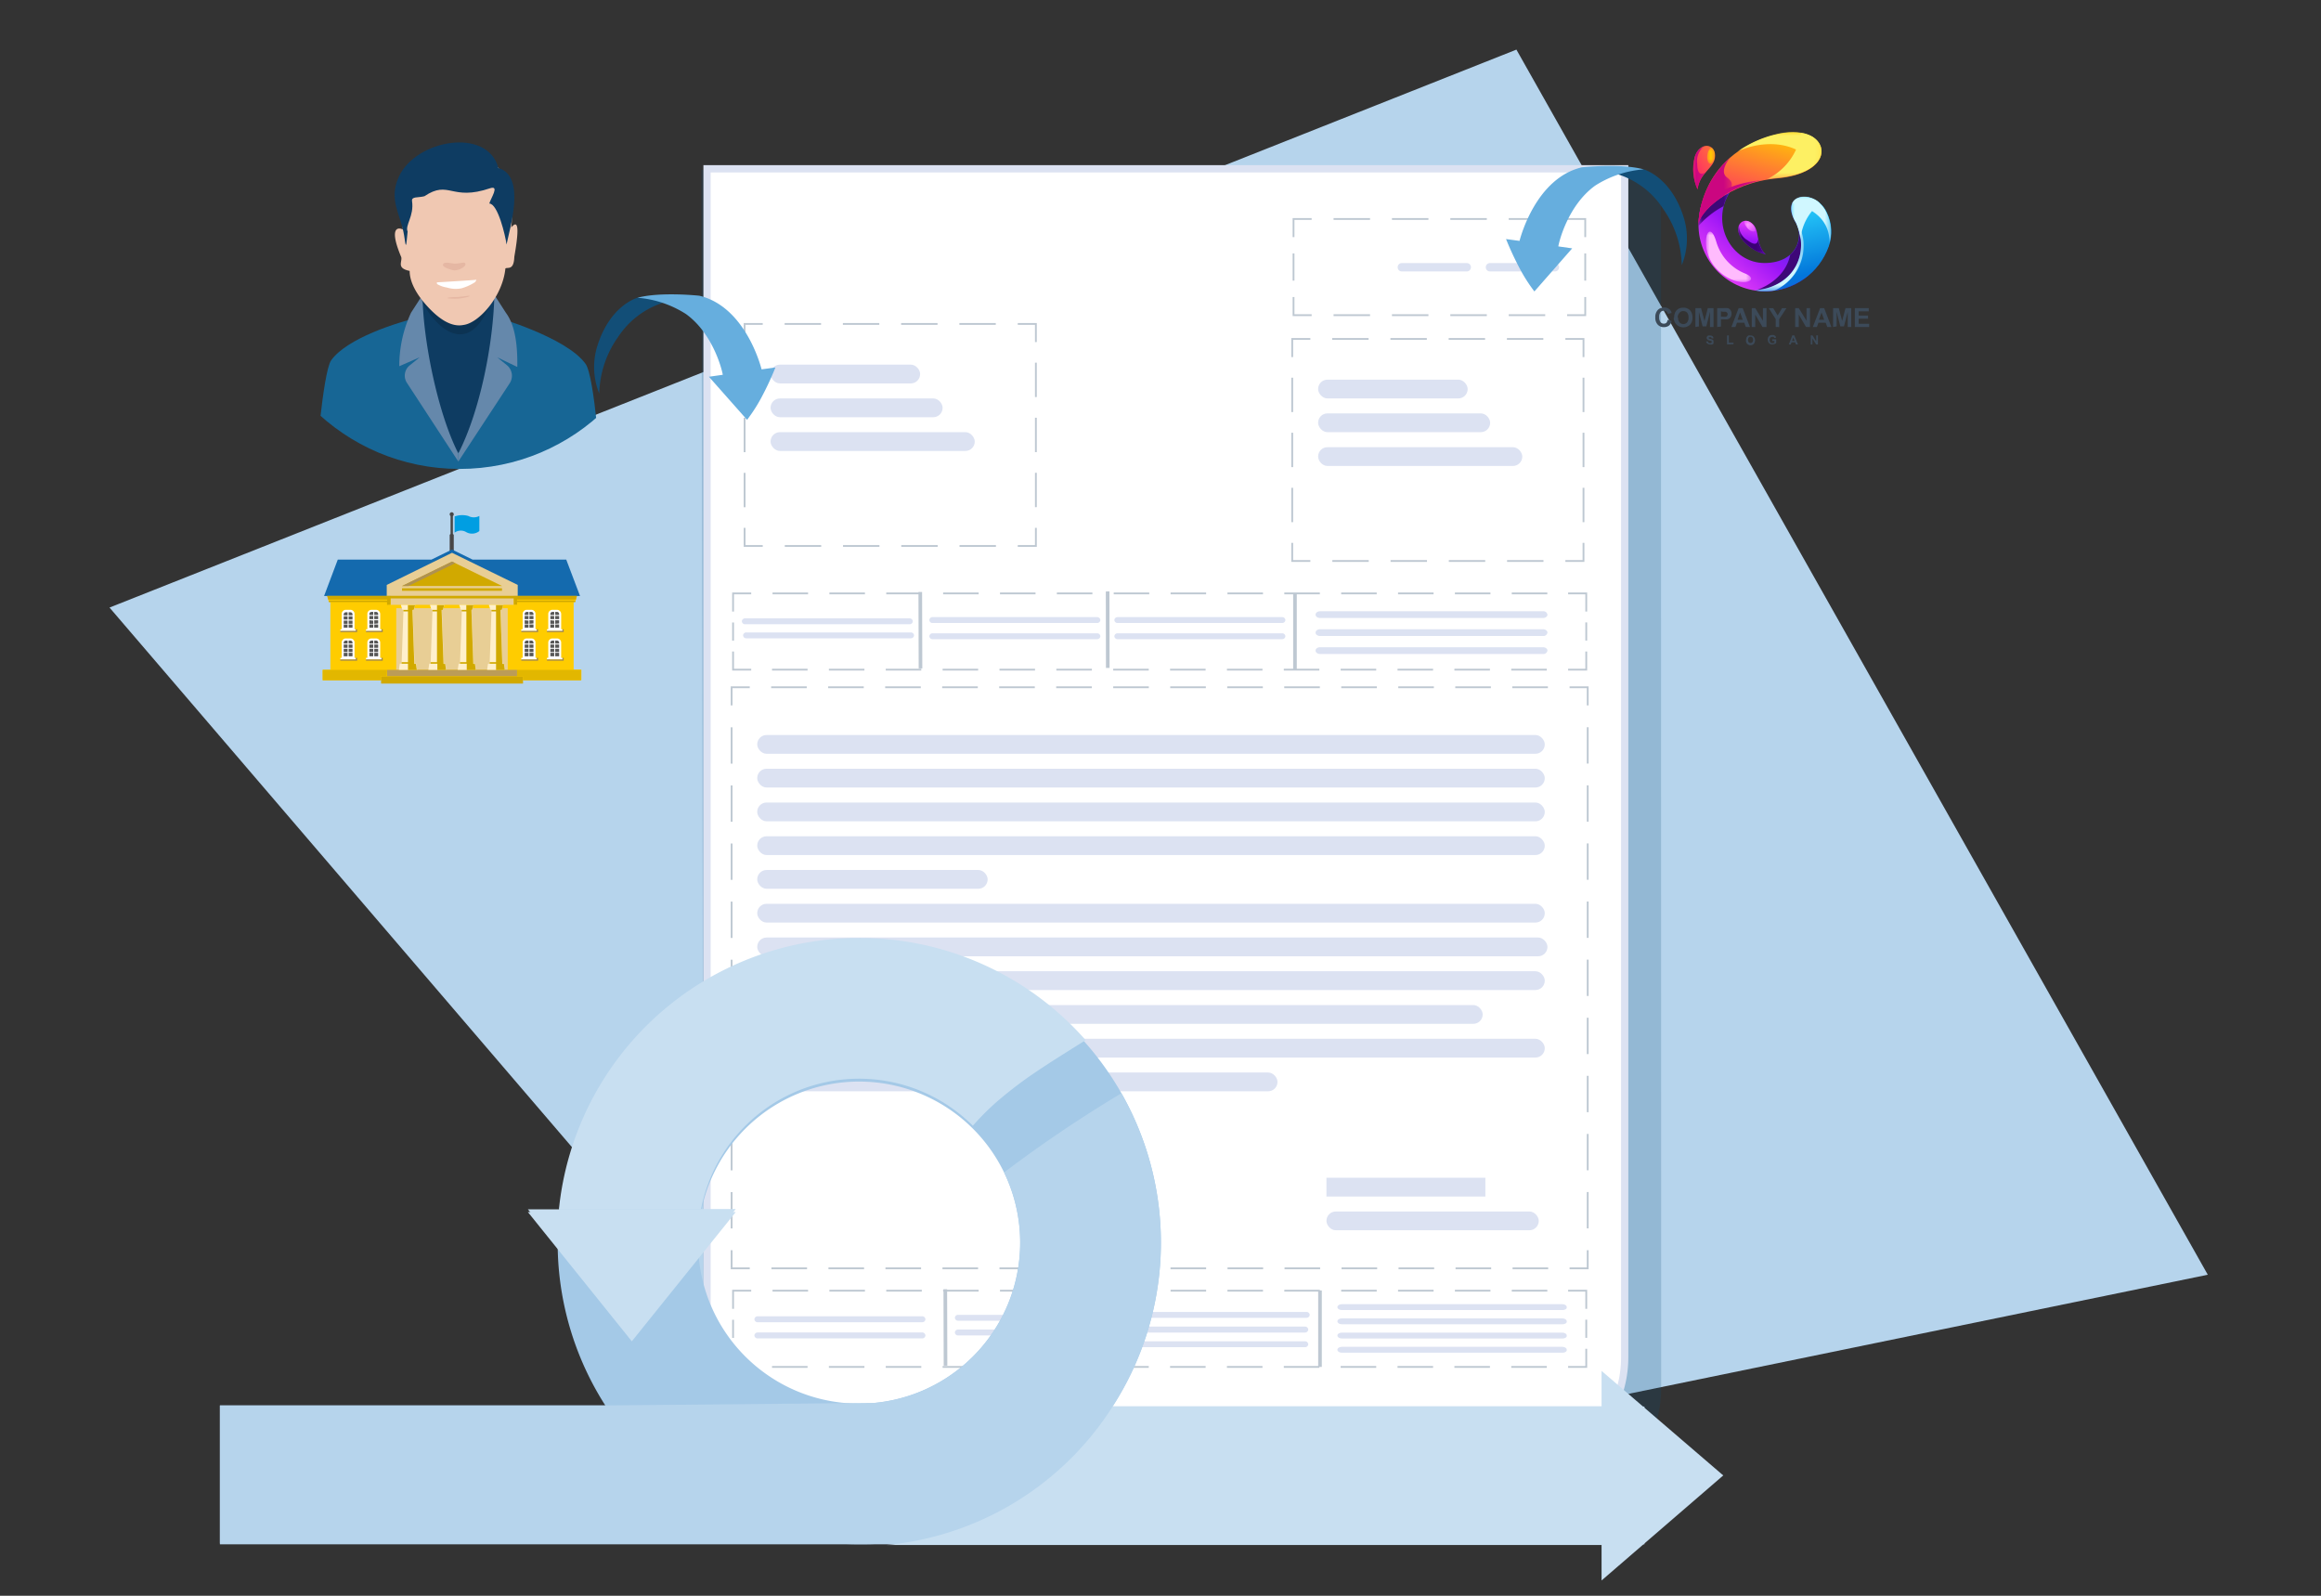 <svg xmlns="http://www.w3.org/2000/svg" xmlns:xlink="http://www.w3.org/1999/xlink" viewBox="0 0 320 220"><rect x="0" y="0" width="320" height="220" fill="#333333" stroke="none"/><defs><style>.a{fill:url(#a);}.b{fill:url(#b);}.c{fill:url(#c);}.d{fill:url(#d);}.e{fill:url(#e);}.f{fill:url(#f);}.g{fill:url(#g);}.h{fill:url(#h);}.i{fill:url(#i);}.j{fill:url(#j);}.k{fill:url(#k);}.l{fill:url(#l);}.m{fill:url(#m);}.n{fill:url(#n);}.aa,.ab,.ac,.ad,.ae,.o,.p,.v,.w,.x,.y,.z{fill:none;}.p{clip-rule:evenodd;}.q{clip-path:url(#o);}.r{fill:#b6d4ec;}.ck,.s{fill:#124e77;}.s{opacity:0.21;}.ao,.ci,.t{fill:#fff;}.t{stroke:#dce2f2;}.aa,.ab,.ac,.ad,.ae,.t,.v,.w,.x,.y,.z{stroke-miterlimit:10;}.u{fill:#dce2f2;}.aa,.ab,.ac,.ad,.ae,.v,.w,.x,.y,.z{stroke:#bec8d2;}.aa,.ab,.ac,.ad,.v,.w,.x,.y,.z{stroke-width:0.25px;}.w{stroke-dasharray:5.02 3.01;}.x{stroke-dasharray:4.74 2.85;}.y{stroke-dasharray:4.9 2.94;}.z{stroke-dasharray:2.5 1.5;}.aa{stroke-dasharray:5.03 3.02;}.ab{stroke-dasharray:3.75 2.25;}.ac{stroke-dasharray:4.91 2.95;}.ad{stroke-dasharray:5.01 3;}.ae{stroke-width:0.5px;}.af{fill:#009ee2;}.af,.ag,.ah,.ai,.aj,.ak,.am,.ao,.ap,.aq,.ar,.as,.ax,.az,.bd,.bi,.bo,.br,.bu,.by{fill-rule:evenodd;}.ag{fill:#474646;}.ah{fill:#fc0;}.ai{fill:#146aae;}.aj{fill:#e8ce95;}.ak,.al{fill:#d1a900;}.am{fill:#ae9153;}.an{fill:#bb9c58;}.ap{fill:#575756;}.aq{fill:#a28950;}.ar{fill:#fff0cc;}.as{fill:#e2b700;}.at{fill:#3c4a59;}.au{clip-path:url(#p);}.av{fill:url(#q);}.aw{mask:url(#r);}.ax{fill:#ff98ff;}.ay{mask:url(#s);}.az{fill:#3b0075;}.ba{clip-path:url(#t);}.bb{fill:url(#u);}.bc{mask:url(#v);}.bd{fill:#3e0878;}.be{mask:url(#w);}.bf{clip-path:url(#x);}.bg{fill:url(#y);}.bh{mask:url(#z);}.bi{fill:#d0f7ff;}.bj{mask:url(#aa);}.bk{mask:url(#ab);}.bl{clip-path:url(#ac);}.bm{fill:url(#ad);}.bn{mask:url(#ae);}.bo{fill:#cb0680;}.bp{mask:url(#af);}.bq{mask:url(#ag);}.br{fill:#fdf063;}.bs{mask:url(#ah);}.bt{mask:url(#ai);}.bu{fill:#ffbbfd;}.bv{clip-path:url(#aj);}.bw{fill:url(#ak);}.bx{mask:url(#al);}.by{fill:#ffcb00;}.bz{mask:url(#am);}.ca{fill:#a4c9e7;}.cb{fill:#c8dff1;}.cc{clip-path:url(#an);}.cd{fill:#0e3c62;}.ce{fill:#176695;}.cf{fill:#6588ab;}.cg{fill:#071e2d;opacity:0.29;}.ch{fill:#f0c8b2;}.cj{fill:#e5b7a3;}.cl{fill:#66aede;}</style><linearGradient id="a" x1="-8368.72" y1="1535.02" x2="-8369.98" y2="1538.24" gradientTransform="translate(8610.7 -1505.74)" gradientUnits="userSpaceOnUse"><stop offset="0" stop-color="#fff"></stop><stop offset="1"></stop></linearGradient><linearGradient id="b" x1="-8259.7" y1="1116.67" x2="-8258.18" y2="1108.37" gradientTransform="translate(8500.13 -1077.53)" xlink:href="#a"></linearGradient><linearGradient id="c" x1="-8244.34" y1="2802.6" x2="-8249.33" y2="2812.7" gradientTransform="translate(8493.28 -2789.43)" xlink:href="#a"></linearGradient><linearGradient id="d" x1="-7665.94" y1="603.51" x2="-7649.26" y2="588.07" gradientTransform="translate(7890.76 -555.6)" xlink:href="#a"></linearGradient><linearGradient id="e" x1="-7675.76" y1="2810.39" x2="-7679.41" y2="2811.53" gradientTransform="translate(7913.82 -2789.55)" xlink:href="#a"></linearGradient><linearGradient id="f" x1="-7413.74" y1="2332.68" x2="-7409.02" y2="2329.65" gradientTransform="translate(7645.61 -2307.98)" xlink:href="#a"></linearGradient><linearGradient id="g" x1="-8562.54" y1="416.94" x2="-8571.99" y2="414.5" gradientTransform="translate(8815.55 -381.59)" xlink:href="#a"></linearGradient><linearGradient id="h" x1="-7515.42" y1="1640.39" x2="-7511.02" y2="1647.04" gradientTransform="translate(7748.77 -1616.09)" xlink:href="#a"></linearGradient><linearGradient id="i" x1="-9255.18" y1="1380.15" x2="-9249.02" y2="1385.14" gradientTransform="translate(9499.49 -1353.77)" xlink:href="#a"></linearGradient><linearGradient id="j" x1="-9270.57" y1="1310.47" x2="-9271.78" y2="1324.99" gradientTransform="translate(9521.27 -1291.36)" xlink:href="#a"></linearGradient><linearGradient id="k" x1="-8550.6" y1="394.27" x2="-8574.07" y2="420.9" gradientTransform="translate(8815.55 -381.59)" xlink:href="#a"></linearGradient><linearGradient id="l" x1="-7513.64" y1="1678.76" x2="-7507.43" y2="1668.02" gradientTransform="translate(7748.74 -1644.8)" xlink:href="#a"></linearGradient><linearGradient id="m" x1="-7515.61" y1="1673.93" x2="-7508.68" y2="1668.06" gradientTransform="translate(7748.74 -1644.8)" xlink:href="#a"></linearGradient><linearGradient id="n" x1="-8778.37" y1="2519.92" x2="-8790.42" y2="2518.97" gradientTransform="translate(9033.96 -2497.76)" xlink:href="#a"></linearGradient><clipPath id="o"><rect class="o" width="320" height="220"></rect></clipPath><clipPath id="p"><path class="p" d="M243.45,35.09a6.12,6.12,0,0,1-3.38-2.23c-1.13-1.73.24-3.06,1.45-2.1s.39,2.8,1.93,4.33"></path></clipPath><linearGradient id="q" x1="240.49" y1="38.44" x2="241.53" y2="29.61" gradientUnits="userSpaceOnUse"><stop offset="0" stop-color="#120095"></stop><stop offset="0.6" stop-color="#9c15f7"></stop><stop offset="1" stop-color="#ff4cf8"></stop></linearGradient><mask id="r" x="240.45" y="30.44" width="1.56" height="1.53" maskUnits="userSpaceOnUse"><rect class="a" x="240.45" y="30.44" width="1.56" height="1.53"></rect></mask><mask id="s" x="239.65" y="31.05" width="3.8" height="4.04" maskUnits="userSpaceOnUse"><rect class="b" x="239.65" y="31.05" width="3.8" height="4.04"></rect></mask><clipPath id="t"><path class="p" d="M234.56,28.29a9.37,9.37,0,0,0-.39,2.67,9.2,9.2,0,0,0,9.21,9.2,9.32,9.32,0,0,0,8.7-6.18,6,6,0,0,0-.27-4.7c-1.61-3.4-6.67-2.62-4.21,1.44,1.11,1.84.25,5.47-4.23,5.54-4.71.07-7.63-5.55-4.85-9.8a20.63,20.63,0,0,0-4,1.83"></path></clipPath><linearGradient id="u" x1="248.03" y1="27.87" x2="236.61" y2="40.74" gradientUnits="userSpaceOnUse"><stop offset="0" stop-color="#0049e6"></stop><stop offset="0.51" stop-color="#9c15f7"></stop><stop offset="1" stop-color="#ff4cf8"></stop></linearGradient><mask id="v" x="241.95" y="27.17" width="9.11" height="12.99" maskUnits="userSpaceOnUse"><rect class="g" x="241.95" y="27.17" width="9.11" height="12.99"></rect></mask><mask id="w" x="234.17" y="26.46" width="4.34" height="4.7" maskUnits="userSpaceOnUse"><rect class="h" x="234.17" y="26.46" width="4.34" height="4.7"></rect></mask><clipPath id="x"><path class="p" d="M242,40.05a8.37,8.37,0,0,0,1.43.11,9.32,9.32,0,0,0,8.7-6.18,6,6,0,0,0-.27-4.7c-1.61-3.4-6.67-2.62-4.21,1.44,1.86,4.14-.18,8.81-5.65,9.33"></path></clipPath><linearGradient id="y" x1="251.24" y1="50.17" x2="246.11" y2="27.6" gradientUnits="userSpaceOnUse"><stop offset="0" stop-color="#7909e7"></stop><stop offset="0.54" stop-color="#0276da"></stop><stop offset="1" stop-color="#2dd9ff"></stop></linearGradient><mask id="z" x="246.93" y="27.14" width="3.97" height="5.93" maskUnits="userSpaceOnUse"><rect class="i" x="246.93" y="27.14" width="3.97" height="5.93"></rect></mask><mask id="aa" x="247.09" y="27.14" width="5.35" height="6.39" maskUnits="userSpaceOnUse"><rect class="j" x="247.09" y="27.14" width="5.35" height="6.39"></rect></mask><mask id="ab" x="241.95" y="29.8" width="6.68" height="10.36" maskUnits="userSpaceOnUse"><rect class="k" x="241.95" y="29.8" width="6.68" height="10.36"></rect></mask><clipPath id="ac"><path class="p" d="M234.17,31s-.2-9.54,10.52-12.41c7.46-2,9.53,5.17.33,6-6.82.61-10.84,4.81-10.85,6.42"></path></clipPath><linearGradient id="ad" x1="241.78" y1="31.97" x2="245.7" y2="18.06" gradientUnits="userSpaceOnUse"><stop offset="0" stop-color="#ff057e"></stop><stop offset="1" stop-color="#ffcb00"></stop></linearGradient><mask id="ae" x="234.17" y="24.83" width="8.87" height="6.12" maskUnits="userSpaceOnUse"><rect class="l" x="234.17" y="24.83" width="8.87" height="6.12"></rect></mask><mask id="af" x="234.17" y="21.6" width="4.63" height="9.35" maskUnits="userSpaceOnUse"><rect class="m" x="234.17" y="21.6" width="4.63" height="9.35"></rect></mask><mask id="ag" x="243.54" y="18.29" width="7.59" height="6.44" maskUnits="userSpaceOnUse"><rect class="n" x="243.54" y="18.29" width="7.59" height="6.44"></rect></mask><mask id="ah" x="239.6" y="18.2" width="11.53" height="4.42" maskUnits="userSpaceOnUse"><rect class="c" x="239.6" y="18.2" width="11.53" height="4.42"></rect></mask><mask id="ai" x="235.21" y="31.93" width="6.22" height="6.97" maskUnits="userSpaceOnUse"><rect class="d" x="235.21" y="31.93" width="6.22" height="6.97"></rect></mask><clipPath id="aj"><path class="p" d="M234.05,26.12a6.79,6.79,0,0,1-.4-4.46c.71-2.17,2.8-1.91,2.81-.19s-2.15,2.26-2.41,4.65"></path></clipPath><linearGradient id="ak" x1="231.78" y1="24.81" x2="241.06" y2="18.46" xlink:href="#ad"></linearGradient><mask id="al" x="235.37" y="20.4" width="1.05" height="2.21" maskUnits="userSpaceOnUse"><rect class="e" x="235.37" y="20.4" width="1.05" height="2.21"></rect></mask><mask id="am" x="233.42" y="20.14" width="1.76" height="5.98" maskUnits="userSpaceOnUse"><rect class="f" x="233.42" y="20.14" width="1.76" height="5.98"></rect></mask><clipPath id="an"><circle class="o" cx="63.36" cy="35.9" r="28.75"></circle></clipPath></defs><g class="q"><polygon class="r" points="125.46 212.53 304.39 175.74 209.07 6.84 15.1 83.76 125.46 212.53"></polygon><path class="s" d="M229,28.07l-3.87-4.84-128.42.2L97,201.05l3.87,4.85,115.53-.18c7,0,12.64-6.46,12.63-14.39Z"></path><path class="t" d="M97.48,202.88H208.31A15.74,15.74,0,0,0,224,187.15V23.27H97.48Z"></path><rect class="u" x="181.73" y="61.65" width="28.15" height="2.59" rx="1.29"></rect><path class="u" d="M127.13,182.29H104.47a.44.44,0,0,1-.46-.41h0a.44.44,0,0,1,.46-.41h22.66a.44.44,0,0,1,.46.41h0A.44.44,0,0,1,127.13,182.29Z"></path><path class="u" d="M127.13,184.52H104.47a.44.44,0,0,1-.46-.41h0a.44.44,0,0,1,.46-.41h22.66a.44.44,0,0,1,.46.41h0A.44.44,0,0,1,127.13,184.52Z"></path><path class="u" d="M151.25,85.89H128.59a.43.43,0,0,1-.46-.4h0a.43.43,0,0,1,.46-.41h22.66a.44.44,0,0,1,.46.41h0A.44.44,0,0,1,151.25,85.89Z"></path><path class="u" d="M125.4,86.06H102.73a.43.43,0,0,1-.45-.4h0a.43.43,0,0,1,.45-.41H125.4a.43.43,0,0,1,.45.41h0A.43.43,0,0,1,125.4,86.06Z"></path><path class="u" d="M151.25,88.12H128.59a.43.43,0,0,1-.46-.4h0a.43.43,0,0,1,.46-.41h22.66a.44.44,0,0,1,.46.41h0A.44.44,0,0,1,151.25,88.12Z"></path><path class="u" d="M125.57,88H102.9a.43.43,0,0,1-.45-.41h0a.43.43,0,0,1,.45-.4h22.67a.43.43,0,0,1,.45.4h0A.43.43,0,0,1,125.57,88Z"></path><path class="u" d="M176.76,85.89H154.1a.43.43,0,0,1-.46-.4h0a.43.43,0,0,1,.46-.41h22.66a.44.44,0,0,1,.46.41h0A.44.44,0,0,1,176.76,85.89Z"></path><path class="u" d="M176.76,88.12H154.1a.43.43,0,0,1-.46-.4h0a.43.43,0,0,1,.46-.41h22.66a.44.44,0,0,1,.46.41h0A.44.44,0,0,1,176.76,88.12Z"></path><path class="u" d="M212.73,85.2H182c-.35,0-.62-.21-.62-.46h0c0-.26.27-.47.62-.47h30.73a.56.56,0,0,1,.62.47h0C213.35,85,213.07,85.2,212.73,85.2Z"></path><path class="u" d="M212.73,87.68H182c-.35,0-.62-.21-.62-.47h0c0-.25.27-.46.62-.46h30.73c.34,0,.62.21.62.46h0A.56.56,0,0,1,212.73,87.68Z"></path><path class="u" d="M212.73,90.16H182c-.35,0-.62-.21-.62-.47h0c0-.25.27-.46.62-.46h30.73c.34,0,.62.21.62.46h0A.56.56,0,0,1,212.73,90.16Z"></path><path class="u" d="M154.77,182.08H132.1a.43.43,0,0,1-.45-.4h0a.43.43,0,0,1,.45-.41h22.67a.43.43,0,0,1,.45.41h0A.43.43,0,0,1,154.77,182.08Z"></path><path class="u" d="M154.77,184.11H132.1a.43.43,0,0,1-.45-.4h0a.43.43,0,0,1,.45-.41h22.67a.43.43,0,0,1,.45.41h0A.43.43,0,0,1,154.77,184.11Z"></path><path class="u" d="M180.12,181.68H157.45a.43.43,0,0,1-.45-.41h0a.43.43,0,0,1,.45-.4h22.67a.43.43,0,0,1,.45.4h0A.43.43,0,0,1,180.12,181.68Z"></path><path class="u" d="M215.44,180.61H185c-.34,0-.61-.18-.61-.41h0c0-.22.27-.4.61-.4h30.4c.34,0,.61.18.61.4h0C216.05,180.43,215.78,180.61,215.44,180.61Z"></path><path class="u" d="M215.44,182.57H185c-.34,0-.61-.18-.61-.4h0c0-.23.27-.41.61-.41h30.4c.34,0,.61.18.61.41h0C216.05,182.39,215.78,182.57,215.44,182.57Z"></path><path class="u" d="M215.44,184.53H185c-.34,0-.61-.18-.61-.4h0c0-.23.27-.41.61-.41h30.4c.34,0,.61.18.61.41h0C216.05,184.35,215.78,184.53,215.44,184.53Z"></path><path class="u" d="M215.44,186.49H185c-.34,0-.61-.18-.61-.4h0c0-.23.27-.41.61-.41h30.4c.34,0,.61.18.61.41h0C216.05,186.31,215.78,186.49,215.44,186.49Z"></path><path class="u" d="M179.91,183.71H157.25a.44.44,0,0,1-.46-.41h0a.44.44,0,0,1,.46-.41h22.66a.44.44,0,0,1,.46.41h0A.44.44,0,0,1,179.91,183.71Z"></path><path class="u" d="M179.91,185.73H157.25a.44.44,0,0,1-.46-.4h0a.44.44,0,0,1,.46-.41h22.66a.43.43,0,0,1,.46.41h0A.43.43,0,0,1,179.91,185.73Z"></path><rect class="u" x="181.73" y="56.99" width="23.72" height="2.59" rx="1.29"></rect><path class="u" d="M202.25,37.42h-9a.56.56,0,0,1-.55-.58h0a.56.56,0,0,1,.55-.57h9a.57.57,0,0,1,.55.57h0A.57.57,0,0,1,202.25,37.42Z"></path><path class="u" d="M214.4,37.42h-9a.56.56,0,0,1-.55-.58h0a.56.56,0,0,1,.55-.57h9a.56.56,0,0,1,.55.57h0A.56.56,0,0,1,214.4,37.42Z"></path><rect class="u" x="181.73" y="52.34" width="20.62" height="2.59" rx="1.29"></rect><rect class="u" x="104.4" y="124.6" width="108.58" height="2.59" rx="1.29"></rect><rect class="u" x="104.4" y="129.25" width="108.95" height="2.59" rx="1.29"></rect><rect class="u" x="104.4" y="105.98" width="108.58" height="2.59" rx="1.29"></rect><rect class="u" x="104.4" y="101.33" width="108.58" height="2.59" rx="1.29"></rect><rect class="u" x="104.4" y="110.64" width="108.58" height="2.59" rx="1.29"></rect><rect class="u" x="104.4" y="115.29" width="108.58" height="2.59" rx="1.29"></rect><rect class="u" x="104.4" y="119.94" width="31.77" height="2.59" rx="1.29"></rect><rect class="u" x="104.4" y="143.21" width="108.58" height="2.59" rx="1.29"></rect><rect class="u" x="104.4" y="147.86" width="71.73" height="2.59" rx="1.29"></rect><rect class="u" x="104.4" y="133.9" width="108.58" height="2.59" rx="1.29"></rect><rect class="u" x="104.4" y="138.56" width="100.02" height="2.59" rx="1.29"></rect><rect class="u" x="182.88" y="167.02" width="29.27" height="2.59" rx="1.29"></rect><rect class="u" x="182.88" y="162.37" width="21.91" height="2.59"></rect><polyline class="v" points="218.32 74.84 218.32 77.34 215.82 77.34"></polyline><line class="w" x1="212.8" y1="77.34" x2="182.17" y2="77.34"></line><polyline class="v" points="180.66 77.34 178.16 77.34 178.16 74.84"></polyline><line class="x" x1="178.16" y1="71.99" x2="178.16" y2="50.65"></line><polyline class="v" points="178.16 49.23 178.16 46.73 180.66 46.73"></polyline><line class="w" x1="183.67" y1="46.73" x2="214.31" y2="46.73"></line><polyline class="v" points="215.82 46.73 218.32 46.73 218.32 49.23"></polyline><line class="x" x1="218.32" y1="52.07" x2="218.32" y2="73.42"></line><rect class="u" x="106.24" y="59.58" width="28.15" height="2.59" rx="1.29"></rect><rect class="u" x="106.24" y="54.93" width="23.72" height="2.59" rx="1.29"></rect><rect class="u" x="106.24" y="50.27" width="20.62" height="2.59" rx="1.29"></rect><polyline class="v" points="142.82 72.77 142.82 75.27 140.32 75.27"></polyline><line class="w" x1="137.31" y1="75.27" x2="106.67" y2="75.27"></line><polyline class="v" points="105.16 75.27 102.66 75.27 102.66 72.77"></polyline><line class="x" x1="102.66" y1="69.93" x2="102.66" y2="48.58"></line><polyline class="v" points="102.66 47.16 102.66 44.66 105.16 44.66"></polyline><line class="w" x1="108.18" y1="44.66" x2="138.81" y2="44.66"></line><polyline class="v" points="140.32 44.66 142.82 44.66 142.82 47.16"></polyline><line class="x" x1="142.82" y1="50" x2="142.82" y2="71.35"></line><polyline class="v" points="218.7 89.82 218.7 92.32 216.2 92.32"></polyline><line class="y" x1="213.26" y1="92.32" x2="105.04" y2="92.32"></line><polyline class="v" points="103.57 92.32 101.07 92.32 101.07 89.82"></polyline><line class="z" x1="101.07" y1="88.32" x2="101.07" y2="85.06"></line><polyline class="v" points="101.07 84.31 101.07 81.81 103.57 81.81"></polyline><line class="y" x1="106.51" y1="81.81" x2="214.73" y2="81.81"></line><polyline class="v" points="216.2 81.81 218.7 81.81 218.7 84.31"></polyline><line class="z" x1="218.7" y1="85.81" x2="218.7" y2="89.07"></line><polyline class="v" points="218.7 185.95 218.7 188.45 216.2 188.45"></polyline><line class="y" x1="213.26" y1="188.45" x2="105.04" y2="188.45"></line><polyline class="v" points="103.57 188.45 101.07 188.45 101.07 185.95"></polyline><line class="z" x1="101.07" y1="184.45" x2="101.07" y2="181.19"></line><polyline class="v" points="101.07 180.44 101.07 177.94 103.57 177.94"></polyline><line class="y" x1="106.51" y1="177.94" x2="214.73" y2="177.94"></line><polyline class="v" points="216.2 177.94 218.7 177.94 218.7 180.44"></polyline><line class="z" x1="218.7" y1="181.94" x2="218.7" y2="185.2"></line><polyline class="v" points="218.56 40.95 218.56 43.45 216.06 43.45"></polyline><line class="aa" x1="213.04" y1="43.45" x2="182.35" y2="43.45"></line><polyline class="v" points="180.84 43.45 178.34 43.45 178.34 40.95"></polyline><line class="ab" x1="178.34" y1="38.69" x2="178.34" y2="33.81"></line><polyline class="v" points="178.34 32.69 178.34 30.19 180.84 30.19"></polyline><line class="aa" x1="183.86" y1="30.19" x2="214.55" y2="30.19"></line><polyline class="v" points="216.06 30.19 218.56 30.19 218.56 32.69"></polyline><line class="ab" x1="218.56" y1="34.94" x2="218.56" y2="39.82"></line><polyline class="v" points="218.9 172.36 218.9 174.86 216.4 174.86"></polyline><line class="ac" x1="213.45" y1="174.86" x2="104.84" y2="174.86"></line><polyline class="v" points="103.37 174.86 100.87 174.86 100.87 172.36"></polyline><line class="ad" x1="100.87" y1="169.36" x2="100.87" y2="98.76"></line><polyline class="v" points="100.87 97.25 100.87 94.75 103.37 94.75"></polyline><line class="ac" x1="106.32" y1="94.75" x2="214.93" y2="94.75"></line><polyline class="v" points="216.4 94.75 218.9 94.75 218.9 97.25"></polyline><line class="ad" x1="218.9" y1="100.26" x2="218.9" y2="170.86"></line><line class="ae" x1="126.88" y1="81.61" x2="126.91" y2="92.15"></line><line class="ae" x1="152.71" y1="81.54" x2="152.73" y2="92.08"></line><line class="ae" x1="178.54" y1="81.78" x2="178.54" y2="92.32"></line><line class="ae" x1="130.33" y1="177.74" x2="130.36" y2="188.28"></line><line class="ae" x1="156.16" y1="177.67" x2="156.18" y2="188.21"></line><line class="ae" x1="181.99" y1="177.91" x2="181.99" y2="188.45"></line><path class="af" d="M62.68,71.2a3.13,3.13,0,0,1,1.88-.07,1.62,1.62,0,0,0,1.53,0v2.08a1.61,1.61,0,0,1-1.81.15,1.45,1.45,0,0,0-1.6.07Z"></path><path class="ag" d="M62,76V73.73l.12-.12V71.14A.3.3,0,0,1,62,70.9a.28.28,0,0,1,.56,0,.27.27,0,0,1-.12.24v2.47l.12.12V76Z"></path><path class="ah" d="M79.54,82.17,79.3,83h-.21v9.32h1.07v1.44H44.49V92.35h1.06V83h-.21l-.24-.86Z"></path><polygon class="ai" points="44.68 82.17 79.97 82.17 78.07 77.15 65.16 77.15 62.32 75.76 59.48 77.15 46.57 77.15 44.68 82.17"></polygon><path class="aj" d="M70.83,83.39V82.17h.55V80.64l-9.06-4.43-9,4.43v1.53h.55v1.22Z"></path><polygon class="ak" points="62.32 77.42 69.22 80.79 55.43 80.79 62.32 77.42"></polygon><rect class="al" x="55.43" y="81.1" width="13.78" height="0.35"></rect><path class="ak" d="M53.36,83.39V83h-8l-.05-.2h8.07v-.14H45.25l-.15-.52H79.54l-.14.52H71.29v.14h8.07l-.06.2h-8v.36h-.46v-.86h-17v.86Z"></path><path class="aj" d="M70,92.35H54.63v-8.5H70Z"></path><polygon class="am" points="62.32 77.42 62.77 77.64 56.31 80.79 55.43 80.79 62.32 77.42"></polygon><rect class="an" x="53.36" y="92.35" width="17.93" height="0.89"></rect><path class="ao" d="M46.93,86.75h.18V84.64a.57.57,0,0,1,.57-.57h.63a.57.57,0,0,1,.57.57v2.11h.18V87H46.93Z"></path><path class="ap" d="M47.39,86.54h.53v-.45h-.53v.45Zm.68,0h.53v-.45h-.53v.45ZM48.6,86v-.44h-.53V86Zm0-.59v-.44h-.53v.44Zm0-.58v-.13a.29.29,0,0,0-.29-.29h-.24v.42Zm-.68-.42h-.24a.29.29,0,0,0-.29.29v.13h.53v-.42Zm-.53.56v.44h.53v-.44Zm0,.59V86h.53v-.44Z"></path><polygon class="aq" points="49.06 86.75 49.24 86.75 49.24 87.15 46.92 87.15 46.92 86.98 49.06 86.98 49.06 86.75"></polygon><path class="ao" d="M50.46,86.75h.19V84.64a.57.57,0,0,1,.56-.57h.64a.58.58,0,0,1,.57.57v2.11h.18V87H50.46Z"></path><path class="ap" d="M50.93,86.54h.53v-.45h-.53v.45Zm.67,0h.54v-.45H51.6v.45Zm.54-.59v-.44H51.6V86Zm0-.59v-.44H51.6v.44Zm0-.58v-.13a.29.29,0,0,0-.29-.29H51.6v.42Zm-.68-.42h-.25a.29.29,0,0,0-.28.29v.13h.53v-.42Zm-.53.56v.44h.53v-.44Zm0,.59V86h.53v-.44Z"></path><polygon class="aq" points="52.6 86.75 52.77 86.75 52.77 87.15 50.46 87.15 50.46 86.98 52.6 86.98 52.6 86.75"></polygon><path class="ao" d="M46.93,90.69h.18v-2.1a.56.56,0,0,1,.57-.57h.63a.56.56,0,0,1,.57.57v2.1h.18v.23H46.93Z"></path><path class="ap" d="M47.39,90.48h.53V90h-.53v.44Zm.68,0h.53V90h-.53v.44Zm.53-.59v-.44h-.53v.44Zm0-.58v-.45h-.53v.45Zm0-.59v-.13a.29.29,0,0,0-.29-.28h-.24v.41Zm-.68-.41h-.24a.29.29,0,0,0-.29.28v.13h.53v-.41Zm-.53.55v.45h.53v-.45Zm0,.59v.44h.53v-.44Z"></path><polygon class="aq" points="49.06 90.69 49.24 90.69 49.24 91.09 46.92 91.09 46.92 90.92 49.06 90.92 49.06 90.69"></polygon><path class="ao" d="M50.46,90.69h.19v-2.1a.56.56,0,0,1,.56-.57h.64a.57.57,0,0,1,.57.57v2.1h.18v.23H50.46Z"></path><path class="ap" d="M50.93,90.48h.53V90h-.53v.44Zm.67,0h.54V90H51.6v.44Zm.54-.59v-.44H51.6v.44Zm0-.58v-.45H51.6v.45Zm0-.59v-.13a.29.29,0,0,0-.29-.28H51.6v.41Zm-.68-.41h-.25a.29.29,0,0,0-.28.28v.13h.53v-.41Zm-.53.55v.45h.53v-.45Zm0,.59v.44h.53v-.44Z"></path><polygon class="aq" points="52.6 90.69 52.77 90.69 52.77 91.09 50.46 91.09 50.46 90.92 52.6 90.92 52.6 90.69"></polygon><path class="ao" d="M71.87,86.75h.19V84.64a.57.57,0,0,1,.56-.57h.64a.57.57,0,0,1,.57.57v2.11H74V87H71.87Z"></path><path class="ap" d="M72.34,86.54h.53v-.45h-.53v.45Zm.67,0h.54v-.45H73v.45Zm.54-.59v-.44H73V86Zm0-.59v-.44H73v.44Zm0-.58v-.13a.29.29,0,0,0-.29-.29H73v.42Zm-.68-.42h-.25a.29.29,0,0,0-.28.29v.13h.53v-.42Zm-.53.56v.44h.53v-.44Zm0,.59V86h.53v-.44Z"></path><polygon class="aq" points="74.01 86.75 74.19 86.75 74.19 87.15 71.87 87.15 71.87 86.98 74.01 86.98 74.01 86.75"></polygon><path class="ao" d="M75.41,86.75h.18V84.64a.58.58,0,0,1,.57-.57h.64a.58.58,0,0,1,.57.57v2.11h.18V87H75.41Z"></path><path class="ap" d="M75.88,86.54h.53v-.45h-.53v.45Zm.67,0h.54v-.45h-.54v.45Zm.54-.59v-.44h-.54V86Zm0-.59v-.44h-.54v.44Zm0-.58v-.13a.29.29,0,0,0-.29-.29h-.25v.42Zm-.68-.42h-.25a.29.29,0,0,0-.28.29v.13h.53v-.42Zm-.53.56v.44h.53v-.44Zm0,.59V86h.53v-.44Z"></path><polygon class="aq" points="77.55 86.75 77.72 86.75 77.72 87.15 75.41 87.15 75.41 86.98 77.55 86.98 77.55 86.75"></polygon><path class="ao" d="M71.87,90.69h.19v-2.1a.56.56,0,0,1,.56-.57h.64a.56.56,0,0,1,.57.57v2.1H74v.23H71.87Z"></path><path class="ap" d="M72.34,90.48h.53V90h-.53v.44Zm.67,0h.54V90H73v.44Zm.54-.59v-.44H73v.44Zm0-.58v-.45H73v.45Zm0-.59v-.13a.29.29,0,0,0-.29-.28H73v.41Zm-.68-.41h-.25a.29.29,0,0,0-.28.28v.13h.53v-.41Zm-.53.55v.45h.53v-.45Zm0,.59v.44h.53v-.44Z"></path><polygon class="aq" points="74.01 90.69 74.19 90.69 74.19 91.09 71.87 91.09 71.87 90.92 74.01 90.92 74.01 90.69"></polygon><path class="ao" d="M75.41,90.69h.18v-2.1a.57.57,0,0,1,.57-.57h.64a.57.57,0,0,1,.57.57v2.1h.18v.23H75.41Z"></path><path class="ap" d="M75.88,90.48h.53V90h-.53v.44Zm.67,0h.54V90h-.54v.44Zm.54-.59v-.44h-.54v.44Zm0-.58v-.45h-.54v.45Zm0-.59v-.13a.29.29,0,0,0-.29-.28h-.25v.41Zm-.68-.41h-.25a.29.29,0,0,0-.28.28v.13h.53v-.41Zm-.53.55v.45h.53v-.45Zm0,.59v.44h.53v-.44Z"></path><polygon class="aq" points="77.55 90.69 77.72 90.69 77.72 91.09 75.41 91.09 75.41 90.92 77.55 90.92 77.55 90.69"></polygon><path class="ar" d="M67.51,91.5l.26-7.45h-.16l-.21-.66h2l-.21.66H69l.26,7.45h.23l.12.85H67.16l.12-.85Zm-12.14,0,.26-7.45h-.16l-.21-.66h2l-.21.66h-.16l.26,7.45h.23l.12.85H55l.12-.85Zm4,0,.26-7.45h-.15l-.21-.66h2l-.2.66h-.16l.26,7.45h.23l.12.85H59.06l.12-.85Zm4.05,0,.26-7.45h-.16l-.21-.66h2l-.21.66H65l.26,7.45h.23l.12.85H63.11l.12-.85Z"></path><path class="ak" d="M67.51,91.5v-.21h.88v-7h-.63v-.21h.62v-.66h1l-.21.66H69v.21l.25,7.24h.23l.12.85H68.39V91.5Zm-12.14,0v-.21h.88v-7h-.63v-.21h.62v-.66h1l-.21.66h-.16v.21l.25,7.24h.23l.12.85H56.25V91.5Zm4,0v-.21h.88v-7h-.63v-.21h.63v-.66h1l-.2.66h-.16v.21l.26,7.24h.23l.12.85H60.3V91.5Zm4.05,0v-.21h.88v-7h-.64v-.21h.63v-.66h1l-.21.66H65v.21l.25,7.24h.23l.12.85H64.35V91.5Z"></path><rect class="al" x="52.54" y="93.25" width="19.57" height="0.99"></rect><path class="as" d="M80.16,92.35H71.29v.9h.82v.54h8V92.35Zm-26.8,0H44.49v1.44h8v-.54h.82Z"></path><path class="at" d="M255.73,45.08v-2.6h1.92v.44h-1.39v.58h1.29v.44h-1.29v.7h1.44v.44Zm-3,0v-2.6h.79l.46,1.77.46-1.77h.79v2.6h-.48V43l-.52,2h-.5l-.51-2v2Zm-1.23-1-.36-1-.36,1Zm1,1h-.57l-.22-.59h-1l-.21.59h-.56l1-2.6h.56Zm-5,0v-2.6H248l1.07,1.74V42.48h.48v2.6H249L248,43.37v1.71Zm-2.68,0V44l-.95-1.51h.61l.61,1,.6-1h.61l-1,1.51v1.09Zm-3.3,0v-2.6H242l1.06,1.74V42.48h.49v2.6H243L242,43.37v1.71Zm-1.25-1-.36-1-.35,1Zm1,1h-.57l-.22-.59h-1l-.21.59h-.56l1-2.6h.56Zm-4-2.16v.74h.29a1.27,1.27,0,0,0,.41,0,.34.34,0,0,0,.16-.13.34.34,0,0,0,.06-.2.31.31,0,0,0-.08-.23.35.35,0,0,0-.21-.12l-.38,0Zm-.52,2.16v-2.6h.84a3.52,3.52,0,0,1,.62,0,.68.68,0,0,1,.37.26.8.8,0,0,1,.15.5.92.92,0,0,1-.08.4.71.71,0,0,1-.22.26.8.8,0,0,1-.27.12,2.62,2.62,0,0,1-.55,0h-.34v1Zm-3,0v-2.6h.78l.47,1.77.46-1.77h.79v2.6h-.49V43l-.51,2h-.51l-.51-2v2Zm-2.39-1.3a1,1,0,0,0,.21.67.67.67,0,0,0,.52.23.65.65,0,0,0,.51-.23,1,1,0,0,0,.2-.68,1,1,0,0,0-.19-.66.66.66,0,0,0-.52-.22.68.68,0,0,0-.53.22A1,1,0,0,0,231.3,43.78Zm-.54,0a1.64,1.64,0,0,1,.12-.67,1.41,1.41,0,0,1,.24-.36,1.2,1.2,0,0,1,.34-.23,1.4,1.4,0,0,1,.56-.1,1.25,1.25,0,0,1,.92.35,1.38,1.38,0,0,1,.34,1,1.34,1.34,0,0,1-.34,1,1.34,1.34,0,0,1-1.83,0A1.32,1.32,0,0,1,230.76,43.8Zm-.85.32.51.16a1.21,1.21,0,0,1-.39.64,1.15,1.15,0,0,1-.69.2,1.1,1.1,0,0,1-.85-.35,1.37,1.37,0,0,1-.33-1,1.4,1.4,0,0,1,.33-1,1.16,1.16,0,0,1,.88-.36,1.08,1.08,0,0,1,.78.28.93.93,0,0,1,.26.48l-.51.12a.57.57,0,0,0-.2-.32.51.51,0,0,0-.35-.11.59.59,0,0,0-.47.2,1,1,0,0,0-.18.67,1.1,1.1,0,0,0,.18.71.58.58,0,0,0,.46.2.52.52,0,0,0,.36-.13A.76.76,0,0,0,229.91,44.12Z"></path><path class="at" d="M249.65,47.49V46.23h.24l.52.84v-.84h.23v1.26h-.25l-.51-.83v.83Zm-2.23-.5-.17-.46-.17.46Zm.47.5h-.28l-.11-.29H247l-.1.29h-.27l.48-1.26h.27ZM244.35,47v-.22h.54v.5a.56.56,0,0,1-.23.14.8.8,0,0,1-.3.06.71.71,0,0,1-.34-.08.56.56,0,0,1-.22-.24.76.76,0,0,1,0-.68.62.62,0,0,1,.24-.24.7.7,0,0,1,.3-.06.58.58,0,0,1,.37.1.42.42,0,0,1,.17.27l-.25.05a.33.33,0,0,0-.1-.15.29.29,0,0,0-.19,0,.34.34,0,0,0-.26.1.48.48,0,0,0-.1.31.53.53,0,0,0,.1.34.35.35,0,0,0,.26.11.45.45,0,0,0,.16,0l.14-.08V47ZM241,46.86a.49.49,0,0,0,.1.32.34.34,0,0,0,.25.11.3.3,0,0,0,.25-.11.45.45,0,0,0,.1-.33.44.44,0,0,0-.1-.32.3.3,0,0,0-.25-.1.32.32,0,0,0-.25.1A.52.52,0,0,0,241,46.86Zm-.26,0a.81.81,0,0,1,.06-.33.66.66,0,0,1,.12-.17.42.42,0,0,1,.16-.11.76.76,0,0,1,.27,0,.59.59,0,0,1,.44.17.78.78,0,0,1,0,1,.61.61,0,0,1-.45.17.6.6,0,0,1-.44-.17A.66.66,0,0,1,240.72,46.87Zm-2.63.62V46.24h.25v1H239v.22Zm-2.87-.41.24,0a.38.38,0,0,0,.09.18.29.29,0,0,0,.19.06.24.24,0,0,0,.18-.06.14.14,0,0,0,.06-.12.14.14,0,0,0,0-.07l-.1-.06-.2-.05a.73.73,0,0,1-.28-.13.32.32,0,0,1-.12-.25.32.32,0,0,1,.06-.18.38.38,0,0,1,.15-.13.62.62,0,0,1,.25,0,.5.5,0,0,1,.35.1.41.41,0,0,1,.13.28h-.26a.26.26,0,0,0-.06-.14.25.25,0,0,0-.16,0,.26.26,0,0,0-.17,0,.08.08,0,0,0,0,.07.11.11,0,0,0,0,.08.63.63,0,0,0,.23.08,1.31,1.31,0,0,1,.28.09.58.58,0,0,1,.14.13.42.42,0,0,1,0,.2.35.35,0,0,1,0,.2.33.33,0,0,1-.17.14.78.78,0,0,1-.28,0,.53.53,0,0,1-.36-.11A.43.43,0,0,1,235.22,47.08Z"></path><g class="au"><rect class="av" x="238.94" y="29.8" width="4.51" height="5.29"></rect></g><g class="aw"><path class="ax" d="M240.55,30.45a1.11,1.11,0,0,1,.65.12,1.58,1.58,0,0,1,.36.29c.39.39.56.86.38,1s-.65,0-1-.39-.55-.86-.37-1l0,0"></path></g><g class="ay"><path class="az" d="M243.45,35.09a6.12,6.12,0,0,1-3.38-2.23,1.91,1.91,0,0,1-.31-1.81,2.34,2.34,0,0,0,1.18,2.08c.54.4,1.36.91,1.46-.18h0a3.85,3.85,0,0,0,1,2.14"></path></g><g class="ba"><rect class="bb" x="234.17" y="25.88" width="18.56" height="14.28"></rect></g><g class="bc"><path class="bd" d="M242,40.05a8.37,8.37,0,0,0,1.43.11,9.12,9.12,0,0,0,5.32-1.71A11.74,11.74,0,0,0,250,36.57c1.18-2.21,1.72-2.47-.05-6.8a9.31,9.31,0,0,0-1.59-2.6c-1.25.21-2,1.44-.73,3.55a3.58,3.58,0,0,1-.81,4.41c-.78,3.8-4.84,4.92-4.84,4.92"></path></g><g class="be"><path class="bd" d="M234.56,28.29a9.37,9.37,0,0,0-.39,2.67v.2a12,12,0,0,1,3.47-2.74,6.58,6.58,0,0,1,.88-2,20.63,20.63,0,0,0-4,1.83"></path></g><g class="bf"><rect class="bg" x="241.95" y="25.88" width="10.78" height="14.28"></rect></g><g class="bh"><path class="bi" d="M250.91,28c-2-1.85-5.41-.78-3.31,2.68a7.6,7.6,0,0,1,.63,2.36h0a7.1,7.1,0,0,1,2.68-5"></path></g><g class="bj"><path class="bi" d="M252.23,33.53a6.06,6.06,0,0,0-.42-4.25c-1.14-2.41-4-2.72-4.72-1.25,3.68.82,5.23,3,5.14,5.5"></path></g><g class="bk"><path class="bi" d="M242,40.05a9.42,9.42,0,0,0,2.66,0,6.8,6.8,0,0,0,4-6.71,6.65,6.65,0,0,0-1.47-3.57,5.63,5.63,0,0,0,.46.92c1.86,4.14-.18,8.81-5.65,9.33"></path></g><g class="bl"><rect class="bm" x="233.97" y="16.55" width="20.24" height="14.41"></rect></g><g class="bn"><path class="bo" d="M234.17,31a12,12,0,0,1,.45-3A15.87,15.87,0,0,1,243,24.83h0c-5.61,1.15-8.86,4.69-8.87,6.13"></path></g><g class="bp"><path class="bo" d="M234.17,31a13,13,0,0,1,4.46-9.36c-.11.13-1.69,1.95-.53,2.82s.76,1.61-.63,2.66h0c-2.13,1.4-3.29,3-3.3,3.87"></path></g><g class="bq"><path class="br" d="M248.32,18.29c4.21.75,4.15,5.59-3.3,6.25-.51.05-1,.11-1.48.2h0a8.5,8.5,0,0,0,4.78-6.45"></path></g><g class="bs"><path class="br" d="M239.6,20.86a15.5,15.5,0,0,1,5.09-2.31c5.3-1.43,7.88,1.79,5.62,4.06-4.37-4.79-10.47-1.87-10.71-1.75"></path></g><g class="bt"><path class="bu" d="M236.31,36.64c2.7,3.44,6.78,2.2,4.39,1.11a6.78,6.78,0,0,1-4.1-4.51c-1.08-3.47-2.36.76-.29,3.4"></path></g><g class="bv"><rect class="bw" x="232.95" y="19.49" width="3.52" height="6.64"></rect></g><g class="bx"><path class="by" d="M236.06,20.41a1.21,1.21,0,0,1,.35.64,2.26,2.26,0,0,1,0,.52c-.07.61-.36,1.07-.64,1s-.45-.56-.38-1.16.36-1.08.64-1.05h0"></path></g><g class="bz"><path class="bo" d="M234.05,26.12a6.79,6.79,0,0,1-.4-4.46A2.14,2.14,0,0,1,235,20.14a2.6,2.6,0,0,0-1,2.46c0,.75.16,1.81,1.17,1.14h0a4.29,4.29,0,0,0-1.13,2.38"></path></g><path class="ca" d="M118.46,129.7a41.62,41.62,0,0,0-35,64.07H30.32v19h84.86c1.08.09,2.17.13,3.28.13s2.19,0,3.27-.13a41.61,41.61,0,0,0-3.27-83.09Zm0,19.41a22.2,22.2,0,1,1-22.21,22.2A22.2,22.2,0,0,1,118.46,149.11Z"></path><path class="r" d="M83.42,193.76H30.32v19.15h196.4v-19H153.4l.09-.13a41.67,41.67,0,0,0,1.12-43.06,181.6,181.6,0,0,0-16.17,10.91,22.21,22.21,0,0,1-17.75,31.78"></path><path class="cb" d="M237.59,203.41,220.81,189v4.88H153.42A41.58,41.58,0,0,1,122.23,213h98.58v4.89Z"></path><polygon class="cb" points="72.78 167.1 87.11 184.92 101.44 167.1 72.78 167.1"></polygon><path class="cb" d="M118.45,129.31a41.62,41.62,0,0,0-41.39,37.41H96.65a22.2,22.2,0,0,1,37.48-11.52,34.47,34.47,0,0,1,3.7-3.65,57.81,57.81,0,0,1,5.34-4c1.85-1.24,3.74-2.41,5.63-3.6l.88-.55A41.53,41.53,0,0,0,118.45,129.31Z"></path><path class="cb" d="M77.06,166.72H72.78l4.08,5.06,10.25,12.75L96.35,173h0l5.09-6.32H77.06Zm19.34,1.59c-.05.44-.09.88-.11,1.33C96.31,169.19,96.35,168.75,96.4,168.31Zm-.14,3.33c0,.37,0,.74.07,1.1C96.3,172.38,96.28,172,96.26,171.64Z"></path><g class="cc"><path class="cd" d="M68.31,39.71v24H58.19v-24c0,1.8,2.59,3.54,5.14,3.5S68.3,41.4,68.31,39.71Z"></path><path class="ce" d="M82.84,65H43.47s1-13.61,2.19-15.33c2.14-3,9.05-5.26,12.51-6,0,3,2.57,18.77,5.06,18.77l.26-.26c2.5,0,4.73-15.51,4.77-18.51,0,0,9.83,2.81,12.46,6.48C82,51.84,82.84,65,82.84,65Z"></path><path class="cf" d="M58.26,40.65l-1.59,2.46a17.43,17.43,0,0,0-1.62,7.38l2.81-1.23-1.38,1.12a1.81,1.81,0,0,0-.37,2.41l7.08,10.84V62.51C60.21,56.67,58.26,46.29,58.26,40.65Z"></path><path class="cf" d="M68.16,40.65l1.58,2.46c1.4,1.87,1.62,4.9,1.58,7.48l-2.77-1.33,1.34,1.09a1.88,1.88,0,0,1,.38,2.49L63.19,63.63V62.51C66.18,56.67,68,47.49,68.16,40.65Z"></path><path class="cg" d="M68.57,38.37a9.82,9.82,0,0,1-.13,1.55c-.89,1.84-2.13,6.26-5.1,6.17-3.3-.11-6.17-5.93-5.89-6.65.21-.54.12,1.49-.61-1.38.45,1.76,12.11-3.64,11.89-1.45C68.63,37.57,69,36.94,68.57,38.37Z"></path><path class="ch" d="M70.49,31.36a12.55,12.55,0,0,0,0-2.89c.06-10.89-16-10.21-14.95.9a11.47,11.47,0,0,0,0,2.27c-.71-.36-1.94-.26-.21,3.83.12.69-.67,1.5,1.15,1.88,0,1.69,1.13,3.48,2.55,5s3.14,2.8,4.86,2.45c2.13-.25,5.41-3.94,5.79-7.79.3-.21,1.17.33,1.23-1.61C71.39,32.64,71.72,29.87,70.49,31.36Z"></path><path class="cd" d="M55.72,32.48c-.48-3-2.21-4.91-.72-8.14,2.35-5.1,12.22-6.85,13.71-1.18,3.89,1.13,1.54,8.38,1.13,10.55-.17-1.25-1.2-5.63-2.38-5.65.23-.78,1.42-2.51.15-2.12-5.43,1.85-5.66-1.19-9.09,1.11-.91.24-1.81,0-1.71.68.3,2.07-1,3.33-.61,4.19C56,33.82,56,34.63,55.72,32.48Z"></path><path class="ci" d="M60.33,38.92c-.16,0-.13.19,0,.28a3.86,3.86,0,0,0,1.29.44,4.08,4.08,0,0,0,2,.11,6.94,6.94,0,0,0,1.89-.86c.12-.2.24-.36.12-.32S61.6,38.85,60.33,38.92Z"></path><path class="cj" d="M61.07,36.55c0-.6,1.19-.22,1.59-.2s1.28-.19,1.37-.14c.57.35-.61,1.07-1.39,1.07C62.43,37.28,61.09,36.91,61.07,36.55Z"></path><path class="cj" d="M61.67,41.11c0-.15,1.18-.15,1.58-.18s1.27-.15,1.36-.15c.57,0-.58.32-1.36.38A7.85,7.85,0,0,1,61.67,41.11Z"></path></g><path class="ck" d="M226.62,23.35s3.7,1,5.47,6.48a9.77,9.77,0,0,1-.22,6.72,13.93,13.93,0,0,0-2.59-7.78,11.57,11.57,0,0,0-6.52-4.83C223.47,23.1,226.62,23.35,226.62,23.35Z"></path><path class="cl" d="M209.5,33.21c.15-.59,2.31-8.66,8.58-10.14,0,0,5.33-.59,8.54.28a14.49,14.49,0,0,0-6.69,2.24c-3.77,2.72-5,7.79-5.08,8.38l1.91.27-5.21,5.94a22.44,22.44,0,0,1-2-3.12,43,43,0,0,1-1.91-4.1Z"></path><path class="ck" d="M87.88,41.05s-3.7,1-5.47,6.48a9.72,9.72,0,0,0,.21,6.72,14,14,0,0,1,2.59-7.78,11.68,11.68,0,0,1,6.52-4.83C91,40.8,87.88,41.05,87.88,41.05Z"></path><path class="cl" d="M105,50.92c-.15-.6-2.31-8.66-8.58-10.15,0,0-5.33-.58-8.54.28a14.49,14.49,0,0,1,6.69,2.24c3.77,2.72,5,7.79,5.08,8.38l-1.91.27L103,57.88a22.44,22.44,0,0,0,2-3.12,41.77,41.77,0,0,0,1.91-4.1Z"></path></g></svg>